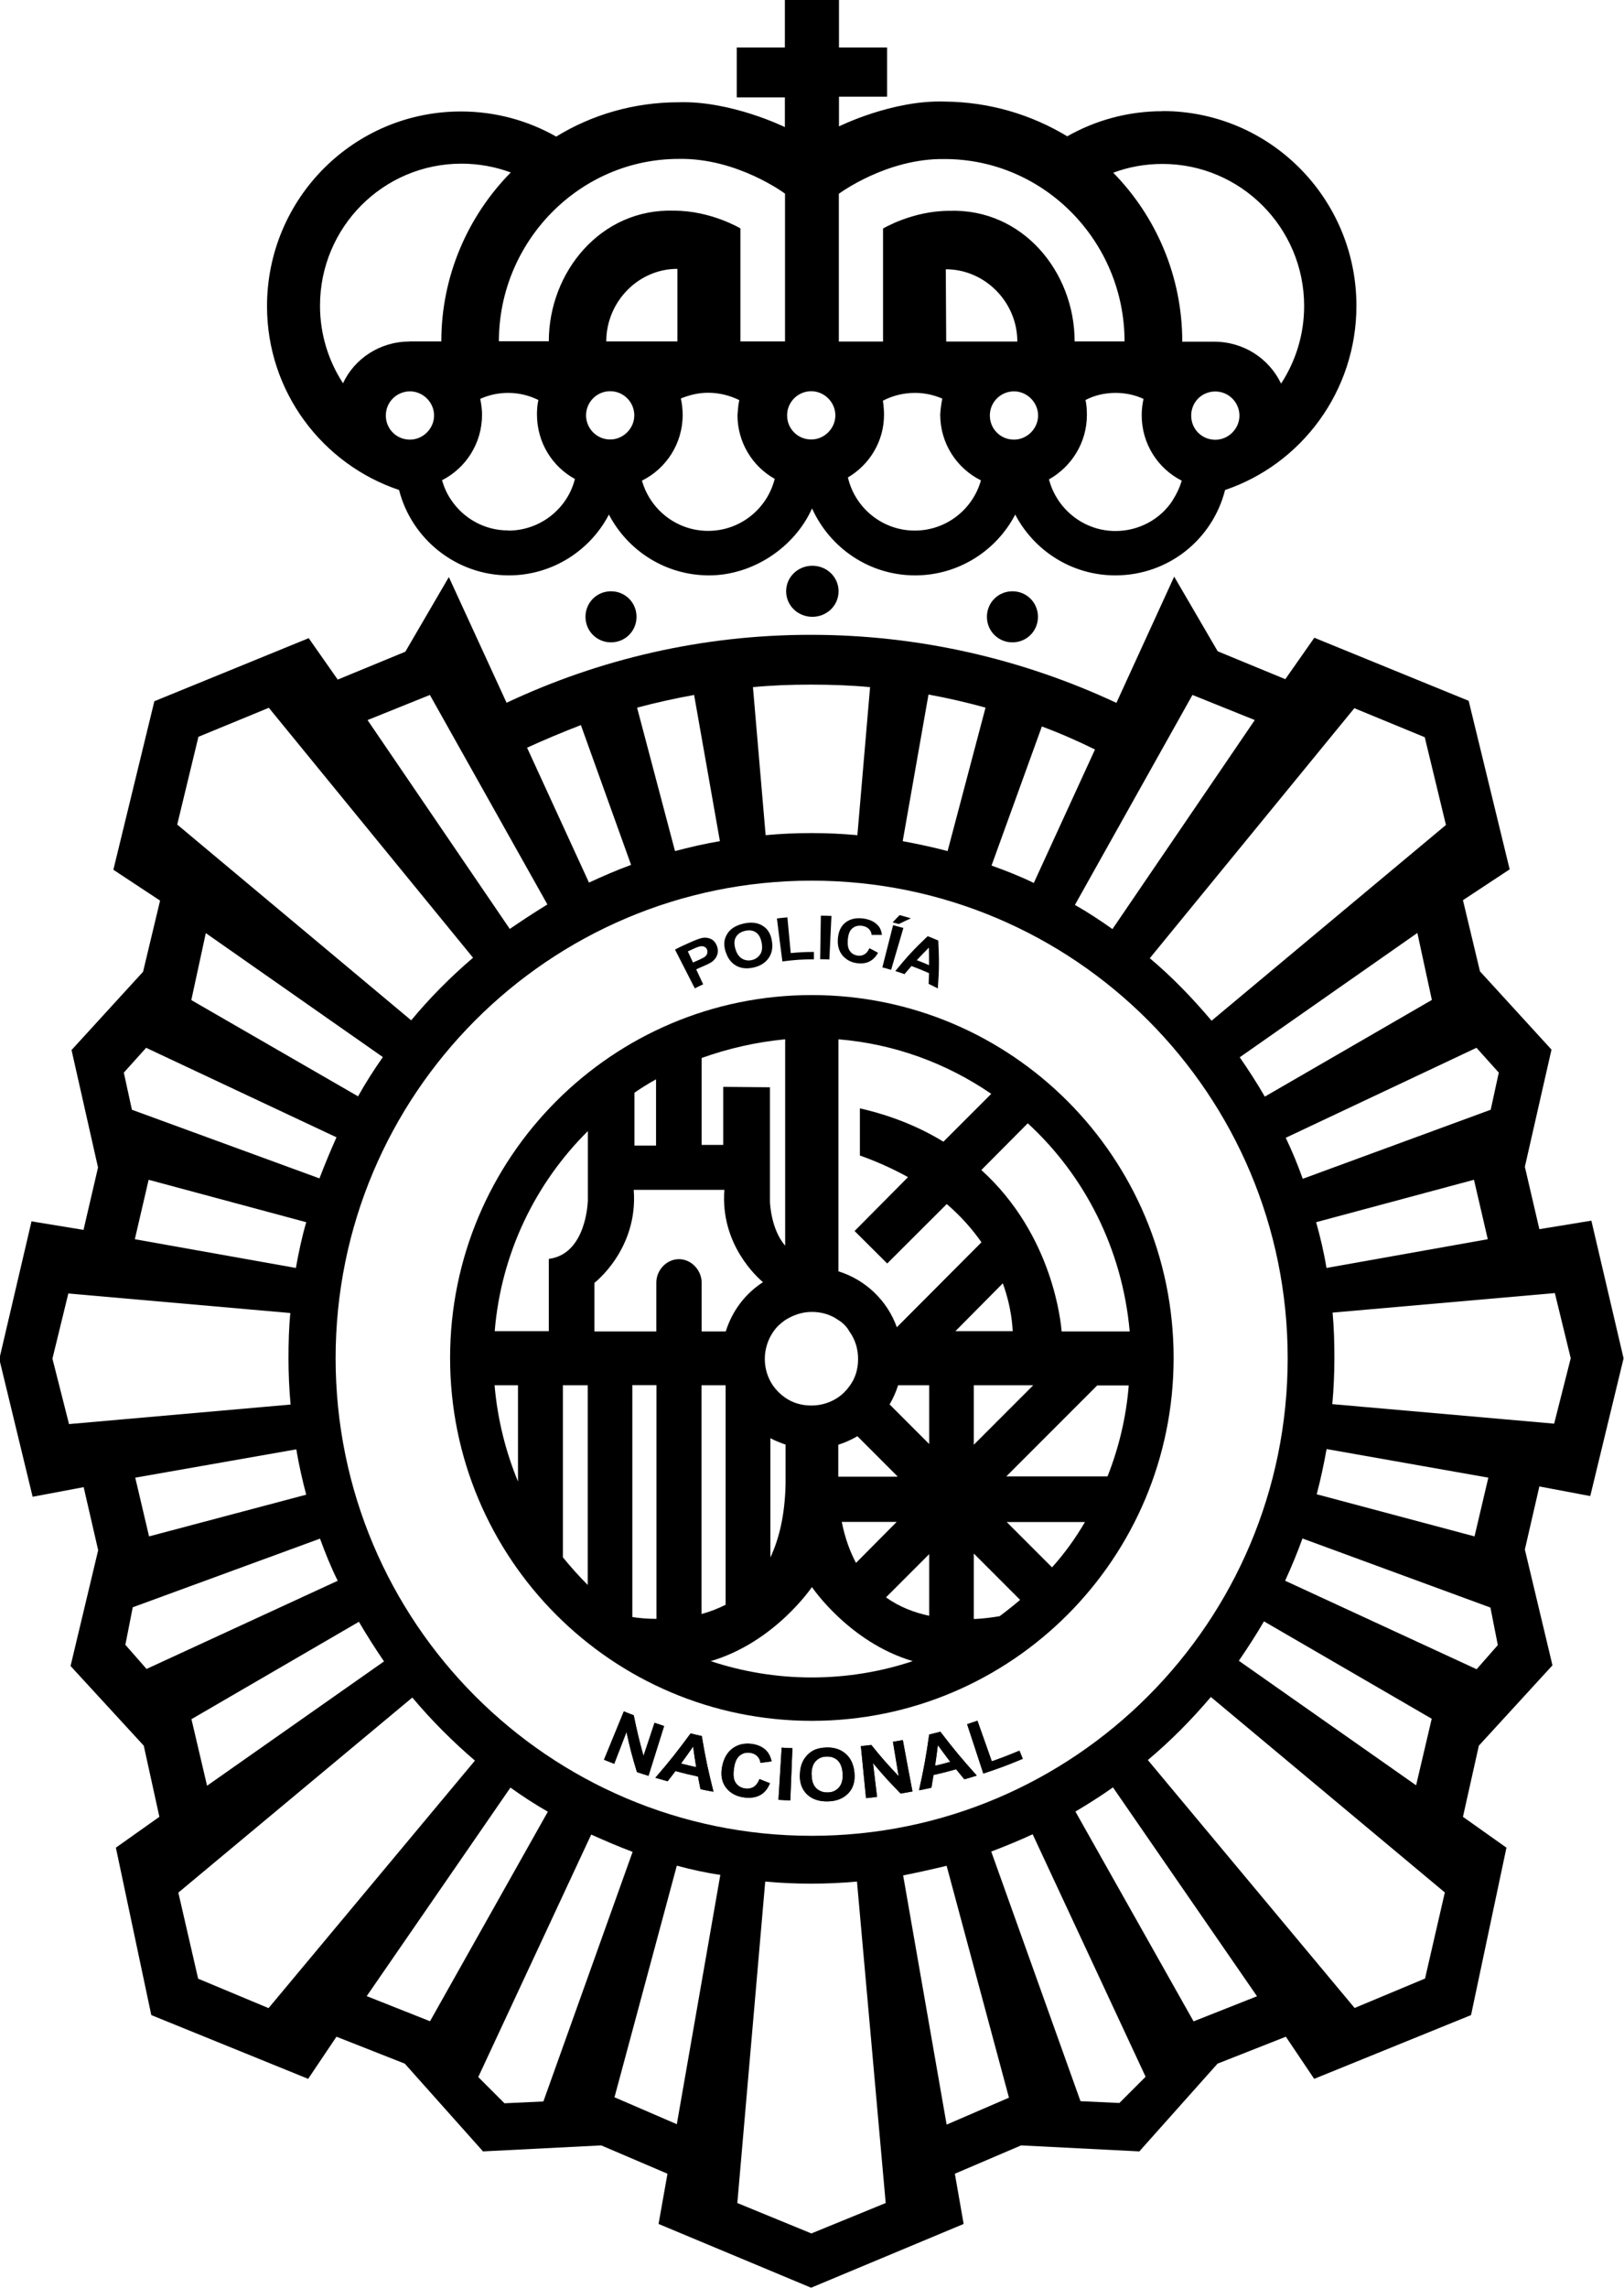 <svg xmlns="http://www.w3.org/2000/svg" id="Capa_2" data-name="Capa 2" viewBox="0 0 116.47 163.99"><defs><style>      .cls-1 {        fill: #1d1d1b;      }    </style></defs><g id="Modo_de_aislamiento" data-name="Modo de aislamiento"><g><g><path d="m41.99,44.21c0-1.02.81-1.83,1.83-1.83s1.83.81,1.83,1.83-.81,1.83-1.83,1.83-1.83-.81-1.83-1.83"></path><path d="m70.78,44.21c0-1.02.81-1.83,1.83-1.83s1.83.81,1.83,1.83-.81,1.83-1.83,1.83-1.83-.81-1.83-1.83"></path><path d="m56.38,42.38c0-1.02.84-1.83,1.88-1.83s1.88.81,1.88,1.83-.84,1.83-1.88,1.83-1.88-.81-1.88-1.83"></path></g><g><path d="m24.07,97.35c0,18.91,15.28,34.23,34.14,34.23s34.14-15.33,34.14-34.23-15.28-34.23-34.14-34.23-34.14,15.33-34.14,34.23m24.47,36.37l-4.47,16.6,4.47,1.93,3.12-17.87c-1.04-.15-2.08-.38-3.12-.66m-6.14-2.23l-8.1,17.38,1.88,1.88,2.79-.13,6.4-17.89c-1.02-.38-2.01-.81-2.97-1.24m-5.79-3.37l-10.31,14.95,4.54,1.8,8.45-15.02c-.94-.53-1.83-1.12-2.69-1.73m-7.03-6.45l-16.78,13.98,1.42,6.17,5.05,2.11,14.8-17.74c-1.6-1.37-3.12-2.89-4.49-4.52m-3.83-5.43l-12.01,6.98,1.12,4.77,12.69-8.91c-.64-.94-1.24-1.88-1.8-2.84m-2.79-5.96l-13.43,4.92-.53,2.69,1.52,1.73,13.71-6.32c-.48-.96-.89-1.98-1.27-3.02m-1.7-6.4l-11.55,2.03.99,4.21,11.27-2.99c-.28-1.07-.53-2.16-.71-3.25m-.43-9.77l-15.92-1.4-1.14,4.67,1.19,4.69,15.89-1.4c-.1-1.09-.15-2.21-.15-3.32s.03-2.18.13-3.25m1.14-6.5l-11.3-3.04-.99,4.26,11.55,2.06c.2-1.12.43-2.21.74-3.27m2.18-6.09l-13.66-6.42-1.6,1.78.58,2.66,13.45,4.92c.38-.99.79-1.98,1.22-2.94m3.32-5.76l-12.69-8.88-1.04,4.8,11.96,6.9c.53-.96,1.14-1.9,1.78-2.82m6.47-7.11l-14.65-17.92-5.05,2.08-1.52,6.29,16.78,14.03c1.34-1.62,2.84-3.12,4.44-4.49m5.33-3.81l-8.43-15.02-4.47,1.8,10.2,14.97c.89-.61,1.78-1.19,2.69-1.75m25.49-4.54c1.09.2,2.16.43,3.22.71l2.72-10.28c-1.35-.38-2.69-.68-4.09-.94l-1.85,10.51Zm-9.83-.43c1.07-.1,2.16-.15,3.28-.15s2.21.05,3.3.15l.91-10.61c-1.37-.13-2.79-.18-4.24-.18s-2.79.05-4.16.18l.91,10.61Zm-6.5,1.14c1.07-.28,2.13-.53,3.22-.71l-1.85-10.48c-1.4.25-2.77.56-4.09.91l2.72,10.28Zm-10.61-7.41l4.44,9.67c.99-.46,1.98-.89,3.02-1.27l-3.6-10.02c-1.32.51-2.59,1.04-3.86,1.62m42.27-3.22l4.14-9.04,3.12,5.35,4.85,2,2.08-2.97,11.07,4.52,2.94,12.08-3.35,2.21,1.22,5.1,5.13,5.61-1.91,8.4,1.04,4.47,3.73-.61,2.31,9.87-2.39,9.87-3.65-.69-1.04,4.52,1.98,8.3-5.28,5.76-1.14,5.1,3.12,2.21-2.54,12-11.25,4.57-2.03-3.02-4.9,1.93-5.61,6.29-8.48-.43-4.75,2.03.63,3.6-10.94,4.57-10.94-4.57.64-3.6-4.75-2.03-8.48.43-5.61-6.29-4.9-1.93-2.03,3.02-11.25-4.57-2.54-12,3.12-2.21-1.12-5.1-5.25-5.71,1.98-8.3-1.04-4.52-3.66.69-2.39-9.87,2.31-9.87,3.73.61,1.04-4.47-1.9-8.42,5.13-5.61,1.22-5.1-3.35-2.21,2.94-12.08,11.07-4.52,2.08,2.97,4.85-2,3.12-5.35,4.14,9.01c6.63-3.12,14.01-4.87,21.81-4.87s15.23,1.75,21.91,4.87m-5.91,12.92l4.39-9.57c-1.24-.61-2.51-1.17-3.81-1.65l-3.61,9.97c1.02.36,2.03.76,3.02,1.24m5.66,3.3l10.2-14.97-4.47-1.8-8.43,15.05c.94.53,1.83,1.12,2.69,1.73m7.11,6.57l16.81-14.03-1.52-6.29-5.05-2.08-14.67,17.92c1.6,1.34,3.07,2.87,4.44,4.49m3.81,5.43l11.98-6.93-1.04-4.8-12.74,8.91c.63.91,1.24,1.85,1.8,2.82m2.72,5.89l13.48-4.95.58-2.66-1.6-1.78-13.68,6.45c.46.96.86,1.93,1.22,2.94m1.7,6.39l11.57-2.06-.99-4.26-11.32,3.04c.3,1.07.56,2.16.74,3.27m.41,9.77l15.92,1.4,1.19-4.69-1.14-4.67-15.94,1.4c.1,1.07.13,2.16.13,3.25s-.05,2.23-.15,3.32m-1.12,6.45l11.32,3.02.99-4.21-11.6-2.05c-.2,1.12-.43,2.18-.71,3.25m-2.26,6.19l13.73,6.34,1.52-1.73-.53-2.69-13.48-4.95c-.36,1.01-.79,2.03-1.24,3.02m-3.33,5.74l12.72,8.93,1.12-4.77-12.03-6.98c-.56.96-1.17,1.9-1.8,2.82m-6.52,7.13l14.82,17.76,5.05-2.11,1.42-6.17-16.78-14.01c-1.4,1.65-2.89,3.15-4.52,4.52m-5.2,3.68l8.48,15.05,4.55-1.8-10.33-14.97c-.86.61-1.78,1.19-2.69,1.73m-6.04,2.87l6.4,17.89,2.79.13,1.88-1.88-8.1-17.38c-.99.46-1.98.86-2.97,1.24m-6.32,1.7l3.12,17.87,4.47-1.93-4.47-16.62c-1.04.25-2.08.48-3.12.69m-6.58,25.66l5.33-2.18-2.06-23.04c-1.09.1-2.18.15-3.3.15s-2.18-.05-3.28-.15l-2,23.04,5.31,2.18Z"></path><path d="m79.43,105.82h-7.26l6.52-6.52h2.26c-.18,2.28-.71,4.47-1.52,6.52m-3.98,6.52l-3.25-3.25h5.61c-.68,1.17-1.47,2.26-2.36,3.25m-3.76,3.5c-.51.08-1.14.18-1.85.2v-4.69l3.32,3.32c-.48.41-.96.79-1.47,1.17m2.41-16.55l-4.26,4.26v-4.26h4.26Zm-2.18-7.31c.66,1.83.69,3.2.71,3.43h-4.11l3.4-3.43Zm-5.28,11.52l-2.84-2.84c.25-.43.46-.89.61-1.37h2.23v4.21Zm0,12.31c-1.07-.23-2.13-.63-3.1-1.32l3.1-3.1v4.41Zm-8.43,4.42c-2.51,0-4.95-.41-7.24-1.17,4.6-1.35,7.26-5.31,7.26-5.31,0,0,2.66,3.96,7.23,5.31-2.28.76-4.72,1.17-7.26,1.17m-7.89-20.94h1.73v15.73c-.56.28-1.14.51-1.73.66v-16.39Zm-1.62-9.04c-.89,0-1.62.79-1.62,1.68v3.5h-4.44v-3.48s3.15-2.41,2.82-6.67h6.5c-.3,3.91,2.36,6.27,2.77,6.62-1.27.81-2.21,2.06-2.67,3.53h-1.73v-3.5c0-.89-.74-1.68-1.62-1.68m-1.62,25.78c-.64,0-1.22-.05-1.73-.13v-16.62h1.73v16.75Zm-4.93-29.89s-.1,3.75-2.79,4.09v5.18h-3.88c.46-5.58,2.92-10.61,6.68-14.34v5.08Zm0,27.46c-.63-.63-1.22-1.29-1.78-1.98v-12.33h1.78v14.31Zm-5-7.41c-.89-2.16-1.47-4.47-1.68-6.9h1.68v6.9Zm8.35-27.87c.51-.35,1.04-.68,1.55-.96v4.75h-1.55v-3.78Zm4.82-2.49c1.9-.68,3.91-1.14,5.99-1.34v14.79c-1.04-1.19-1.09-3.15-1.09-3.15v-8.2l-3.35-.03v4.16h-1.55v-6.24Zm6.02,27.71v2.84c-.05,2.21-.46,3.91-1.09,5.25v-8.55c.33.18.71.33,1.09.46m3.78-8.93c.33.2.61.48.79.81.41.56.63,1.24.63,1.98s-.2,1.37-.58,1.9c-.23.33-.53.64-.86.86-.53.36-1.19.58-1.91.58s-1.37-.2-1.9-.58c-.33-.23-.63-.53-.86-.86-.36-.53-.58-1.19-.58-1.9s.23-1.42.63-1.98c.23-.33.51-.58.84-.81.56-.35,1.19-.58,1.9-.58s1.37.2,1.9.58m4.19,14.47l-2.92,2.94c-.43-.81-.79-1.78-1.02-2.94h3.93Zm-4.19-3.25v-2.28c.48-.15.94-.36,1.37-.61l2.87,2.87v.03h-4.24Zm0-31.34c4.04.33,7.79,1.73,10.97,3.91l-3.43,3.43c-1.65-1.01-3.63-1.85-5.99-2.39v3.38c1.29.46,2.44.99,3.45,1.55l-3.83,3.86,2.34,2.33,4.27-4.26c1.04.89,1.85,1.83,2.49,2.74l-6.07,6.09c-.68-1.9-2.23-3.4-4.19-4.01v-16.62Zm20.89,20.94h-4.87c-.05-.53-.58-6.88-5.76-11.57l3.33-3.35c4.09,3.76,6.78,9.01,7.31,14.92m-22.8-24.11c-14.32,0-25.94,11.65-25.94,26.01s11.6,26.01,25.94,26.01,25.95-11.65,25.95-26.01-11.6-26.01-25.95-26.01"></path><path d="m91.87,27.48c-.86-1.78-2.67-2.99-4.8-2.99h-2.28c0-4.69-1.88-8.98-4.95-12.11,1.09-.41,2.28-.63,3.53-.63,5.61,0,10.16,4.57,10.16,10.18,0,2.06-.61,3.96-1.65,5.56m-4.72,4.03c-.96,0-1.73-.76-1.73-1.73s.76-1.73,1.73-1.73,1.73.79,1.73,1.73-.79,1.73-1.73,1.73m-3.07,4.36c-.86,1.32-2.39,2.18-4.09,2.18-2.28,0-4.21-1.57-4.77-3.7,1.62-.91,2.72-2.64,2.72-4.62,0-.36-.02-.71-.1-1.07.63-.33,1.37-.51,2.16-.51.71,0,1.4.15,2,.43-.08.38-.13.76-.13,1.17,0,2.06,1.17,3.83,2.87,4.69-.15.51-.38.99-.66,1.42m-11.37-4.36c-.96,0-1.73-.76-1.73-1.73s.79-1.73,1.73-1.73,1.73.79,1.73,1.73-.79,1.73-1.73,1.73m-7.11,6.52c-2.33,0-4.29-1.62-4.8-3.81,1.55-.91,2.59-2.59,2.59-4.49,0-.33-.03-.68-.08-1.01.69-.36,1.47-.56,2.31-.56.69,0,1.35.15,1.95.41-.08.38-.13.79-.15,1.14,0,2.08,1.19,3.86,2.92,4.72-.58,2.08-2.49,3.6-4.75,3.6m2.23-18.73c2.82,0,5.13,2.36,5.13,5.18h-5.1l-.03-5.18Zm-7.67-5.41s3.43-2.56,7.59-2.49c7.13,0,12.9,5.91,12.9,13.07h-3.58c0-4.98-3.73-9.54-8.99-9.36-2.64,0-4.75,1.27-4.75,1.27v8.1h-3.17v-10.58Zm-1.98,17.61c-.96,0-1.73-.76-1.73-1.73s.79-1.73,1.73-1.73,1.73.79,1.73,1.73-.79,1.73-1.73,1.73m-1.88-7.03h-3.2v-8.1s-2.11-1.27-4.75-1.27c-5.25-.18-8.99,4.39-8.99,9.36h-3.58c0-7.13,5.76-13.07,12.9-13.07,4.19-.08,7.62,2.49,7.62,2.49v10.58Zm-5.51,13.58c-2.26,0-4.16-1.52-4.75-3.6,1.73-.86,2.92-2.64,2.92-4.72,0-.41-.05-.79-.13-1.17.61-.25,1.27-.41,1.95-.41.81,0,1.58.2,2.24.53-.08.36-.1.71-.13,1.07,0,1.95,1.07,3.68,2.67,4.57-.53,2.13-2.46,3.73-4.77,3.73m-7.31-13.58c0-2.82,2.28-5.2,5.1-5.2v5.2h-5.1Zm.28,7.03c-.96,0-1.73-.79-1.73-1.73s.76-1.73,1.73-1.73,1.73.79,1.73,1.73-.79,1.73-1.73,1.73m-7.31,6.52c-1.7,0-3.2-.86-4.09-2.18-.3-.43-.51-.91-.66-1.42,1.7-.86,2.87-2.64,2.87-4.69,0-.38-.05-.76-.13-1.14.61-.28,1.29-.43,2.01-.43.76,0,1.5.18,2.16.51-.08.36-.1.71-.1,1.04,0,2,1.09,3.73,2.72,4.62-.53,2.13-2.49,3.7-4.77,3.7m-7.11-13.55c-2.11,0-3.94,1.24-4.75,2.99-1.04-1.6-1.65-3.5-1.65-5.56,0-5.63,4.54-10.18,10.15-10.18,1.24,0,2.44.23,3.53.63-3.07,3.12-4.98,7.41-4.98,12.11h-2.31Zm.05,7.03c-.96,0-1.73-.76-1.73-1.73s.79-1.73,1.73-1.73,1.73.79,1.73,1.73-.79,1.73-1.73,1.73M83.37,7.97c-2.49,0-4.82.66-6.83,1.8-2.56-1.55-5.56-2.46-8.78-2.49-3.76-.13-7.59,1.78-7.59,1.78v-2.13h3.45v-3.53h-3.45V0h-3.88v3.4h-3.45v3.58h3.45v2.13s-3.86-1.9-7.62-1.78c-3.2,0-6.22.89-8.78,2.46-2.01-1.14-4.34-1.8-6.83-1.8-7.69,0-13.91,6.24-13.91,13.96,0,6.12,3.96,11.32,9.47,13.17.89,3.5,4.09,6.12,7.87,6.12,3.12,0,5.84-1.78,7.18-4.36,1.35,2.59,4.06,4.36,7.18,4.36s6.12-1.98,7.39-4.8c1.27,2.82,4.09,4.8,7.39,4.8,3.12,0,5.84-1.78,7.18-4.36,1.35,2.59,4.06,4.36,7.18,4.36,3.81,0,6.98-2.59,7.87-6.12,5.48-1.85,9.42-7.08,9.42-13.2,0-7.71-6.22-13.96-13.91-13.96"></path></g></g><g><path d="m49.83,70.84c-.57-1.11-.85-1.67-1.42-2.78.44-.23.67-.33,1.12-.53.43-.19.72-.29.86-.31.22-.04.43,0,.62.09.19.1.32.27.41.5.06.18.08.35.05.5-.03.15-.09.28-.17.39-.09.11-.18.2-.29.27-.14.09-.37.2-.66.32-.17.07-.25.11-.42.19.2.43.3.64.5,1.07-.24.11-.36.17-.6.29Zm-.5-2.65c.15.32.22.48.37.8.14-.07.22-.1.36-.16.26-.12.43-.2.51-.27.08-.07.13-.14.15-.23.02-.08.02-.17-.01-.26-.04-.11-.11-.18-.21-.22-.1-.04-.21-.04-.33-.01-.09.02-.26.08-.51.2-.13.06-.2.09-.33.15Z"></path><path d="m52.05,68.25c-.1-.3-.13-.57-.09-.81.03-.18.1-.35.2-.51.1-.16.23-.3.39-.41.2-.14.46-.25.76-.32.54-.13,1.01-.08,1.38.15.37.22.59.59.67,1.1.08.5-.01.91-.25,1.24-.24.33-.58.54-1.04.65-.47.11-.87.08-1.23-.1-.36-.19-.63-.51-.78-.98Zm.69-.24c.1.34.26.57.48.7.22.13.46.16.71.1.26-.06.45-.2.59-.41s.17-.5.1-.85c-.07-.35-.21-.6-.42-.73-.21-.14-.47-.17-.77-.1-.3.07-.52.22-.65.44-.13.22-.14.51-.04.85Z"></path><path d="m56.11,68.9c-.16-1.23-.24-1.84-.39-3.07.3-.04.45-.05.75-.08.1,1.02.14,1.54.24,2.56.66-.06,1-.08,1.66-.08,0,.21,0,.32,0,.53-.91,0-1.36.04-2.26.15Z"></path><path d="m58.82,68.75c.02-1.25.03-1.87.05-3.12.3,0,.45,0,.76.02-.06,1.25-.09,1.87-.15,3.12-.26-.01-.39-.02-.65-.02Z"></path><path d="m62.35,67.96c.25.13.37.19.62.33-.17.31-.39.52-.65.64-.26.12-.55.15-.89.1-.42-.06-.75-.25-1.01-.55-.25-.31-.37-.7-.33-1.2.04-.52.22-.91.56-1.17.34-.26.79-.35,1.31-.27.45.07.81.25,1.04.53.14.16.22.38.25.64-.3,0-.44,0-.74,0-.01-.17-.08-.31-.2-.43-.12-.12-.28-.19-.47-.22-.27-.04-.5.01-.69.16-.19.14-.3.4-.34.77-.04.39,0,.68.14.87.13.19.31.29.55.33.18.03.34,0,.48-.08.15-.08.27-.23.37-.44Z"></path><path d="m64.01,66.12c.2-.21.3-.32.51-.53.32.09.49.13.81.23-.36.16-.53.24-.87.41-.18-.05-.27-.07-.45-.12Zm-.73,3.22c.31-1.21.46-1.82.77-3.03.3.08.44.12.74.2-.35,1.2-.53,1.8-.88,3-.25-.07-.38-.11-.63-.17Z"></path><path d="m67.25,70.84c-.26-.13-.39-.2-.65-.32.01-.31.02-.46.03-.77-.5-.22-.75-.32-1.26-.51-.2.23-.3.34-.5.58-.26-.09-.4-.14-.66-.22.85-1.04,1.32-1.55,2.32-2.5.3.12.46.18.76.31.07,1.39.07,2.08-.03,3.43Zm-.62-1.66c0-.5,0-.75-.01-1.26-.36.36-.53.54-.87.9.36.13.53.21.88.36Z"></path></g><g><g><path class="cls-1" d="m43.32,126.12c.57-1.39.85-2.08,1.42-3.46.28.12.43.17.71.28.24,1.16.38,1.75.7,2.91.32-.95.48-1.42.79-2.37.28.09.42.14.69.23-.45,1.43-.67,2.14-1.12,3.57-.33-.1-.5-.16-.83-.27-.35-1.15-.5-1.72-.75-2.87-.35.91-.53,1.37-.88,2.28-.3-.12-.45-.18-.75-.3Z"></path><path class="cls-1" d="m51.16,128.42c-.37-.07-.55-.1-.92-.18-.08-.36-.11-.54-.18-.91-.65-.14-.98-.22-1.62-.39-.22.29-.33.44-.56.73-.35-.1-.53-.15-.88-.25,1.07-1.24,1.57-1.88,2.53-3.18.32.08.48.12.8.19.27,1.6.44,2.4.84,3.99Zm-1.23-1.76c-.1-.59-.14-.89-.22-1.48-.34.49-.51.73-.87,1.22.43.11.65.16,1.09.26Z"></path><path class="cls-1" d="m54.44,127.5c.31.13.47.19.78.31-.16.4-.39.68-.7.85-.31.17-.7.23-1.15.17-.56-.07-1-.31-1.3-.7-.3-.39-.39-.88-.29-1.46.11-.61.36-1.06.75-1.35.39-.29.84-.39,1.37-.33.46.06.83.23,1.1.53.16.18.27.42.34.72-.32.05-.48.07-.8.11-.03-.2-.11-.36-.24-.49-.13-.13-.31-.2-.51-.23-.29-.04-.53.03-.74.2-.21.17-.35.47-.41.92-.07.47-.03.82.13,1.04.16.23.39.36.69.4.22.03.42-.01.6-.12.17-.11.31-.3.41-.56Z"></path><path class="cls-1" d="m55.83,129c.09-1.49.14-2.24.23-3.74.31.02.46.03.77.04-.06,1.5-.09,2.24-.15,3.74-.34-.01-.51-.02-.86-.04Z"></path><path class="cls-1" d="m57.37,127.21c0-.38.08-.7.2-.95.09-.19.22-.36.37-.51s.32-.26.5-.34c.24-.1.51-.15.82-.16.56-.02,1.02.13,1.39.45.37.32.58.78.63,1.38.05.6-.09,1.09-.44,1.45-.34.36-.83.57-1.46.58-.63.02-1.13-.15-1.5-.5-.36-.34-.53-.82-.52-1.41Zm.84-.01c0,.42.11.75.32.96s.5.32.83.31c.34,0,.61-.13.81-.36.2-.23.29-.56.26-.99-.02-.43-.15-.74-.35-.94-.21-.2-.47-.29-.8-.28-.32,0-.58.12-.78.33-.2.21-.3.54-.3.97Z"></path><path class="cls-1" d="m62.11,128.88c-.15-1.49-.22-2.24-.37-3.73.3-.03.45-.05.75-.08.74.92,1.14,1.37,1.96,2.24-.16-.99-.25-1.48-.41-2.47.29-.05.43-.07.71-.12.27,1.47.41,2.21.69,3.68-.34.06-.51.09-.85.15-.83-.85-1.23-1.29-1.98-2.18.12.97.17,1.45.29,2.42-.32.04-.47.05-.79.09Z"></path><path class="cls-1" d="m70.06,127.26c-.36.11-.54.17-.9.27-.24-.29-.35-.43-.59-.72-.64.18-.97.26-1.62.41-.06.36-.09.54-.15.91-.36.08-.53.12-.89.19.36-1.6.5-2.4.73-4,.32-.08.48-.12.8-.2.99,1.29,1.51,1.91,2.61,3.14Zm-1.91-.98c-.36-.48-.54-.72-.89-1.2-.07.59-.11.89-.2,1.48.44-.1.65-.16,1.08-.28Z"></path><path class="cls-1" d="m70.52,127.11c-.46-1.41-.7-2.12-1.16-3.53.3-.1.45-.15.74-.25.41,1.16.62,1.74,1.03,2.91.8-.28,1.2-.44,1.98-.76.1.23.15.35.24.58-1.12.47-1.69.68-2.84,1.06Z"></path></g><g><path d="m43.32,126.12c.57-1.39.85-2.08,1.42-3.46.28.12.43.17.71.28.24,1.16.38,1.75.7,2.91.32-.95.48-1.42.79-2.37.28.09.42.14.69.23-.45,1.43-.67,2.14-1.12,3.57-.33-.1-.5-.16-.83-.27-.35-1.15-.5-1.72-.75-2.87-.35.91-.53,1.37-.88,2.28-.3-.12-.45-.18-.75-.3Z"></path><path d="m51.16,128.42c-.37-.07-.55-.1-.92-.18-.08-.36-.11-.54-.18-.91-.65-.14-.98-.22-1.62-.39-.22.29-.33.44-.56.73-.35-.1-.53-.15-.88-.25,1.07-1.24,1.57-1.88,2.53-3.18.32.08.48.12.8.19.27,1.6.44,2.4.84,3.99Zm-1.23-1.76c-.1-.59-.14-.89-.22-1.48-.34.49-.51.73-.87,1.22.43.11.65.16,1.09.26Z"></path><path d="m54.44,127.5c.31.13.47.19.78.31-.16.4-.39.68-.7.85-.31.17-.7.23-1.15.17-.56-.07-1-.31-1.3-.7-.3-.39-.39-.88-.29-1.46.11-.61.36-1.06.75-1.35.39-.29.84-.39,1.37-.33.46.06.83.23,1.1.53.16.18.27.42.34.72-.32.05-.48.07-.8.11-.03-.2-.11-.36-.24-.49-.13-.13-.31-.2-.51-.23-.29-.04-.53.03-.74.2-.21.17-.35.47-.41.92-.07.47-.03.82.13,1.04.16.23.39.36.69.4.22.03.42-.01.6-.12.17-.11.31-.3.41-.56Z"></path><path d="m55.83,129c.09-1.49.14-2.24.23-3.74.31.02.46.03.77.04-.06,1.5-.09,2.24-.15,3.74-.34-.01-.51-.02-.86-.04Z"></path><path d="m57.37,127.21c0-.38.08-.7.2-.95.09-.19.22-.36.37-.51s.32-.26.5-.34c.24-.1.51-.15.82-.16.56-.02,1.02.13,1.39.45.37.32.58.78.63,1.38.05.6-.09,1.09-.44,1.45-.34.36-.83.57-1.46.58-.63.02-1.13-.15-1.5-.5-.36-.34-.53-.82-.52-1.41Zm.84-.01c0,.42.11.75.32.96s.5.32.83.31c.34,0,.61-.13.81-.36.2-.23.29-.56.26-.99-.02-.43-.15-.74-.35-.94-.21-.2-.47-.29-.8-.28-.32,0-.58.12-.78.33-.2.21-.3.54-.3.97Z"></path><path d="m62.11,128.88c-.15-1.49-.22-2.24-.37-3.73.3-.03.45-.05.75-.08.74.92,1.14,1.37,1.96,2.24-.16-.99-.25-1.48-.41-2.47.29-.05.43-.07.71-.12.27,1.47.41,2.21.69,3.68-.34.06-.51.09-.85.15-.83-.85-1.23-1.29-1.98-2.18.12.97.17,1.45.29,2.42-.32.04-.47.05-.79.09Z"></path><path d="m70.06,127.26c-.36.11-.54.17-.9.27-.24-.29-.35-.43-.59-.72-.64.18-.97.26-1.62.41-.06.36-.09.54-.15.91-.36.08-.53.12-.89.19.36-1.6.5-2.4.73-4,.32-.08.48-.12.8-.2.99,1.29,1.51,1.91,2.61,3.14Zm-1.91-.98c-.36-.48-.54-.72-.89-1.2-.07.59-.11.89-.2,1.48.44-.1.65-.16,1.08-.28Z"></path><path d="m70.52,127.11c-.46-1.41-.7-2.12-1.16-3.53.3-.1.45-.15.74-.25.41,1.16.62,1.74,1.03,2.91.8-.28,1.2-.44,1.98-.76.1.23.15.35.24.58-1.12.47-1.69.68-2.84,1.06Z"></path></g></g></g></svg>